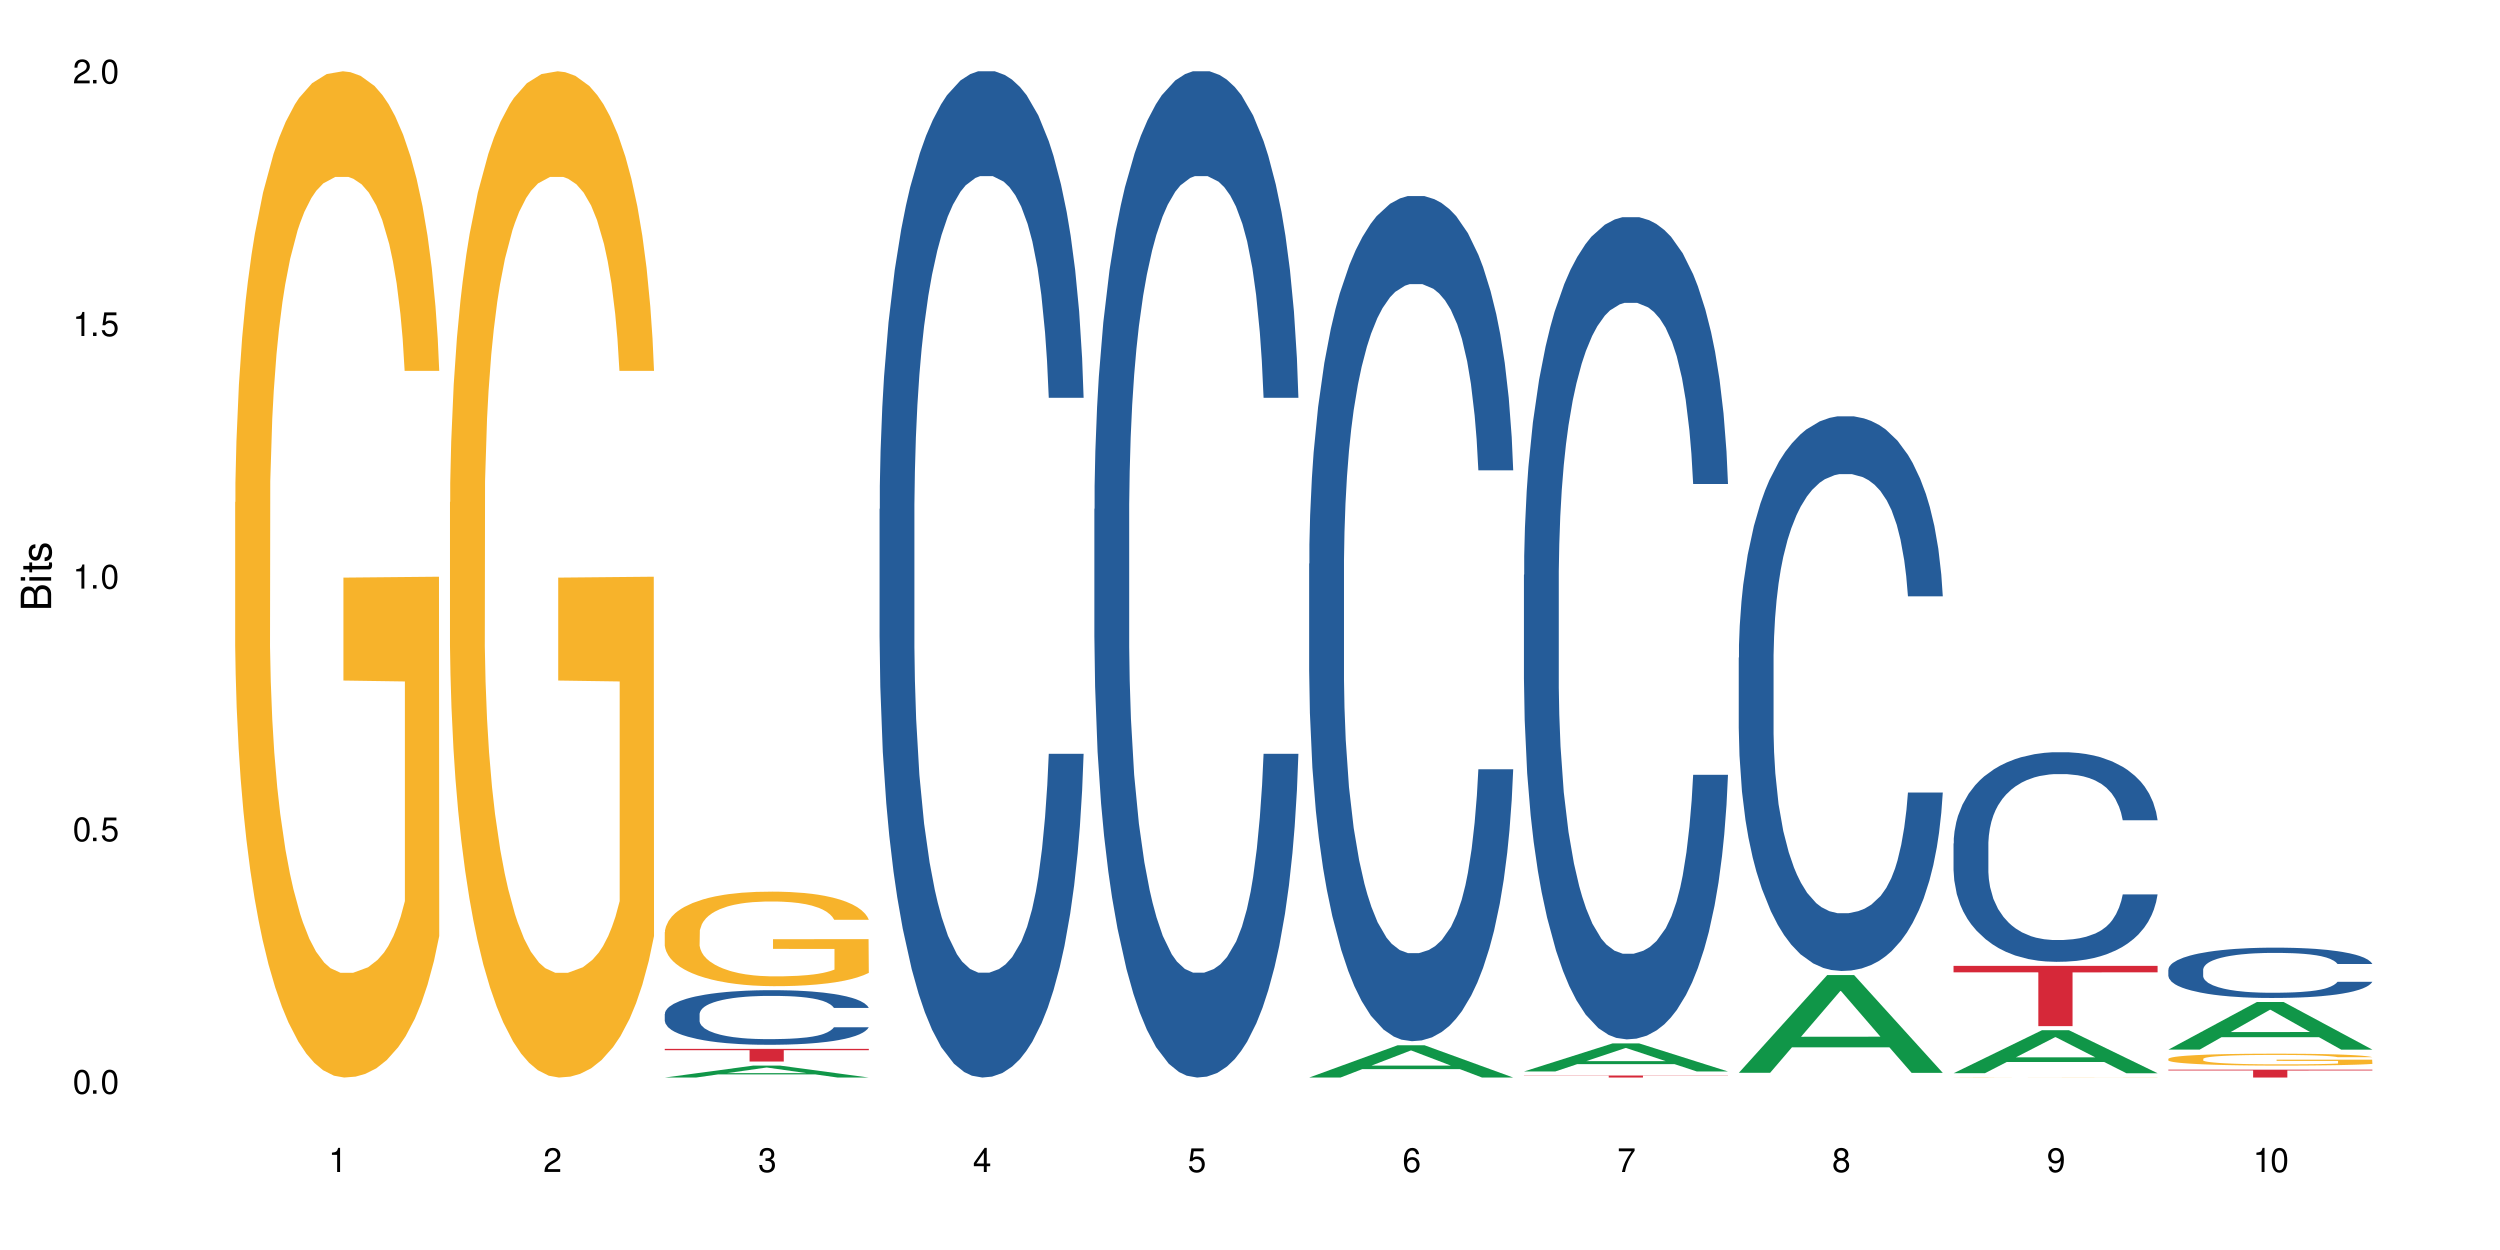 <?xml version="1.0" encoding="UTF-8"?>
<svg xmlns="http://www.w3.org/2000/svg" xmlns:xlink="http://www.w3.org/1999/xlink" width="720" height="360" viewBox="0 0 720 360">
<defs>
<g>
<g id="glyph-0-0">
</g>
<g id="glyph-0-1">
<path d="M 2.641 -6.938 C 2 -6.938 1.422 -6.656 1.078 -6.172 C 0.641 -5.562 0.406 -4.641 0.406 -3.359 C 0.406 -1.016 1.188 0.219 2.641 0.219 C 4.078 0.219 4.859 -1.016 4.859 -3.297 C 4.859 -4.641 4.656 -5.547 4.203 -6.172 C 3.844 -6.656 3.281 -6.938 2.641 -6.938 Z M 2.641 -6.188 C 3.547 -6.188 4 -5.25 4 -3.375 C 4 -1.406 3.562 -0.484 2.625 -0.484 C 1.734 -0.484 1.281 -1.438 1.281 -3.344 C 1.281 -5.25 1.734 -6.188 2.641 -6.188 Z M 2.641 -6.188 "/>
</g>
<g id="glyph-0-2">
<path d="M 1.828 -1 L 0.828 -1 L 0.828 0 L 1.828 0 Z M 1.828 -1 "/>
</g>
<g id="glyph-0-3">
<path d="M 4.562 -6.797 L 1.062 -6.797 L 0.547 -3.094 L 1.328 -3.094 C 1.719 -3.562 2.047 -3.734 2.578 -3.734 C 3.484 -3.734 4.062 -3.109 4.062 -2.094 C 4.062 -1.125 3.484 -0.531 2.578 -0.531 C 1.828 -0.531 1.375 -0.906 1.188 -1.672 L 0.328 -1.672 C 0.453 -1.109 0.547 -0.844 0.75 -0.594 C 1.125 -0.078 1.828 0.219 2.594 0.219 C 3.969 0.219 4.922 -0.781 4.922 -2.219 C 4.922 -3.562 4.031 -4.484 2.719 -4.484 C 2.25 -4.484 1.859 -4.359 1.469 -4.062 L 1.734 -5.969 L 4.562 -5.969 Z M 4.562 -6.797 "/>
</g>
<g id="glyph-0-4">
<path d="M 2.484 -4.938 L 2.484 0 L 3.328 0 L 3.328 -6.938 L 2.766 -6.938 C 2.469 -5.875 2.281 -5.734 0.984 -5.562 L 0.984 -4.938 Z M 2.484 -4.938 "/>
</g>
<g id="glyph-0-5">
<path d="M 4.859 -0.828 L 1.281 -0.828 C 1.359 -1.406 1.672 -1.781 2.5 -2.281 L 3.469 -2.828 C 4.406 -3.344 4.906 -4.062 4.906 -4.906 C 4.906 -5.484 4.672 -6.031 4.266 -6.406 C 3.859 -6.766 3.375 -6.938 2.719 -6.938 C 1.859 -6.938 1.219 -6.625 0.844 -6.031 C 0.609 -5.672 0.5 -5.234 0.484 -4.531 L 1.328 -4.531 C 1.359 -5.016 1.406 -5.281 1.531 -5.516 C 1.75 -5.938 2.188 -6.203 2.703 -6.203 C 3.469 -6.203 4.031 -5.641 4.031 -4.891 C 4.031 -4.344 3.719 -3.859 3.125 -3.516 L 2.234 -3 C 0.812 -2.172 0.406 -1.531 0.328 -0.016 L 4.859 -0.016 Z M 4.859 -0.828 "/>
</g>
<g id="glyph-0-6">
<path d="M 2.125 -3.188 L 2.578 -3.188 C 3.5 -3.188 3.984 -2.766 3.984 -1.922 C 3.984 -1.062 3.469 -0.531 2.594 -0.531 C 1.656 -0.531 1.203 -1 1.156 -2.016 L 0.312 -2.016 C 0.344 -1.453 0.438 -1.094 0.609 -0.781 C 0.953 -0.109 1.625 0.219 2.547 0.219 C 3.953 0.219 4.859 -0.625 4.859 -1.938 C 4.859 -2.828 4.516 -3.297 3.703 -3.594 C 4.344 -3.844 4.656 -4.328 4.656 -5.031 C 4.656 -6.219 3.875 -6.938 2.578 -6.938 C 1.203 -6.938 0.484 -6.172 0.453 -4.703 L 1.297 -4.703 C 1.312 -5.125 1.344 -5.359 1.453 -5.578 C 1.641 -5.969 2.062 -6.203 2.594 -6.203 C 3.344 -6.203 3.797 -5.75 3.797 -5 C 3.797 -4.516 3.609 -4.219 3.25 -4.047 C 3.016 -3.953 2.703 -3.922 2.125 -3.906 Z M 2.125 -3.188 "/>
</g>
<g id="glyph-0-7">
<path d="M 3.141 -1.672 L 3.141 0 L 3.984 0 L 3.984 -1.672 L 4.984 -1.672 L 4.984 -2.438 L 3.984 -2.438 L 3.984 -6.938 L 3.359 -6.938 L 0.266 -2.578 L 0.266 -1.672 Z M 3.141 -2.438 L 1 -2.438 L 3.141 -5.5 Z M 3.141 -2.438 "/>
</g>
<g id="glyph-0-8">
<path d="M 4.781 -5.125 C 4.609 -6.266 3.891 -6.938 2.844 -6.938 C 2.094 -6.938 1.422 -6.578 1.031 -5.953 C 0.594 -5.266 0.406 -4.422 0.406 -3.172 C 0.406 -2 0.578 -1.25 0.984 -0.641 C 1.359 -0.078 1.953 0.219 2.703 0.219 C 3.984 0.219 4.922 -0.75 4.922 -2.094 C 4.922 -3.375 4.062 -4.281 2.844 -4.281 C 2.172 -4.281 1.641 -4.031 1.281 -3.516 C 1.281 -5.234 1.828 -6.188 2.797 -6.188 C 3.391 -6.188 3.797 -5.797 3.938 -5.125 Z M 2.734 -3.531 C 3.547 -3.531 4.062 -2.953 4.062 -2.031 C 4.062 -1.156 3.484 -0.531 2.703 -0.531 C 1.922 -0.531 1.328 -1.188 1.328 -2.078 C 1.328 -2.938 1.906 -3.531 2.734 -3.531 Z M 2.734 -3.531 "/>
</g>
<g id="glyph-0-9">
<path d="M 4.984 -6.797 L 0.438 -6.797 L 0.438 -5.969 L 4.109 -5.969 C 2.5 -3.656 1.828 -2.234 1.328 0 L 2.219 0 C 2.594 -2.172 3.453 -4.047 4.984 -6.094 Z M 4.984 -6.797 "/>
</g>
<g id="glyph-0-10">
<path d="M 3.75 -3.656 C 4.469 -4.094 4.688 -4.438 4.688 -5.078 C 4.688 -6.172 3.844 -6.938 2.641 -6.938 C 1.438 -6.938 0.594 -6.172 0.594 -5.094 C 0.594 -4.438 0.812 -4.094 1.516 -3.656 C 0.734 -3.266 0.359 -2.703 0.359 -1.922 C 0.359 -0.656 1.281 0.219 2.641 0.219 C 3.984 0.219 4.922 -0.656 4.922 -1.922 C 4.922 -2.703 4.531 -3.266 3.75 -3.656 Z M 2.641 -6.188 C 3.359 -6.188 3.812 -5.75 3.812 -5.062 C 3.812 -4.406 3.344 -3.984 2.641 -3.984 C 1.922 -3.984 1.453 -4.406 1.453 -5.078 C 1.453 -5.75 1.922 -6.188 2.641 -6.188 Z M 2.641 -3.266 C 3.484 -3.266 4.062 -2.719 4.062 -1.906 C 4.062 -1.078 3.484 -0.531 2.625 -0.531 C 1.797 -0.531 1.219 -1.094 1.219 -1.906 C 1.219 -2.719 1.781 -3.266 2.641 -3.266 Z M 2.641 -3.266 "/>
</g>
<g id="glyph-0-11">
<path d="M 0.516 -1.578 C 0.672 -0.453 1.406 0.219 2.438 0.219 C 3.188 0.219 3.859 -0.141 4.266 -0.766 C 4.688 -1.453 4.891 -2.297 4.891 -3.547 C 4.891 -4.719 4.703 -5.453 4.312 -6.078 C 3.938 -6.641 3.344 -6.938 2.594 -6.938 C 1.297 -6.938 0.359 -5.969 0.359 -4.625 C 0.359 -3.344 1.234 -2.453 2.453 -2.453 C 3.094 -2.453 3.578 -2.672 4.016 -3.203 C 4 -1.484 3.469 -0.531 2.5 -0.531 C 1.906 -0.531 1.484 -0.906 1.359 -1.578 Z M 2.578 -6.203 C 3.375 -6.203 3.969 -5.531 3.969 -4.641 C 3.969 -3.797 3.391 -3.188 2.547 -3.188 C 1.734 -3.188 1.234 -3.766 1.234 -4.688 C 1.234 -5.562 1.797 -6.203 2.578 -6.203 Z M 2.578 -6.203 "/>
</g>
<g id="glyph-1-0">
</g>
<g id="glyph-1-1">
<path d="M 0 -0.953 L 0 -4.891 C 0 -5.719 -0.234 -6.344 -0.734 -6.797 C -1.188 -7.234 -1.812 -7.469 -2.5 -7.469 C -3.547 -7.469 -4.188 -7 -4.625 -5.875 C -4.984 -6.688 -5.625 -7.094 -6.531 -7.094 C -7.172 -7.094 -7.734 -6.859 -8.141 -6.391 C -8.562 -5.922 -8.75 -5.344 -8.75 -4.5 L -8.75 -0.953 Z M -4.984 -2.062 L -7.766 -2.062 L -7.766 -4.219 C -7.766 -4.844 -7.688 -5.203 -7.453 -5.5 C -7.219 -5.812 -6.859 -5.969 -6.375 -5.969 C -5.891 -5.969 -5.531 -5.812 -5.297 -5.5 C -5.062 -5.203 -4.984 -4.844 -4.984 -4.219 Z M -0.984 -2.062 L -4 -2.062 L -4 -4.781 C -4 -5.766 -3.438 -6.359 -2.484 -6.359 C -1.547 -6.359 -0.984 -5.766 -0.984 -4.781 Z M -0.984 -2.062 "/>
</g>
<g id="glyph-1-2">
<path d="M -6.281 -1.797 L -6.281 -0.797 L 0 -0.797 L 0 -1.797 Z M -8.75 -1.797 L -8.75 -0.797 L -7.484 -0.797 L -7.484 -1.797 Z M -8.75 -1.797 "/>
</g>
<g id="glyph-1-3">
<path d="M -6.281 -3.047 L -6.281 -2.016 L -8.016 -2.016 L -8.016 -1.016 L -6.281 -1.016 L -6.281 -0.172 L -5.469 -0.172 L -5.469 -1.016 L -0.719 -1.016 C -0.078 -1.016 0.281 -1.453 0.281 -2.234 C 0.281 -2.5 0.25 -2.719 0.188 -3.047 L -0.641 -3.047 C -0.609 -2.906 -0.594 -2.766 -0.594 -2.562 C -0.594 -2.141 -0.719 -2.016 -1.156 -2.016 L -5.469 -2.016 L -5.469 -3.047 Z M -6.281 -3.047 "/>
</g>
<g id="glyph-1-4">
<path d="M -4.531 -5.25 C -5.766 -5.25 -6.469 -4.422 -6.469 -2.969 C -6.469 -1.516 -5.719 -0.562 -4.547 -0.562 C -3.562 -0.562 -3.094 -1.062 -2.734 -2.562 L -2.516 -3.484 C -2.344 -4.188 -2.094 -4.469 -1.641 -4.469 C -1.047 -4.469 -0.641 -3.875 -0.641 -3 C -0.641 -2.453 -0.797 -2 -1.062 -1.75 C -1.25 -1.594 -1.422 -1.531 -1.875 -1.469 L -1.875 -0.406 C -0.422 -0.453 0.281 -1.266 0.281 -2.922 C 0.281 -4.5 -0.5 -5.516 -1.719 -5.516 C -2.656 -5.516 -3.172 -4.984 -3.469 -3.734 L -3.703 -2.766 C -3.891 -1.953 -4.156 -1.609 -4.594 -1.609 C -5.188 -1.609 -5.547 -2.125 -5.547 -2.938 C -5.547 -3.75 -5.203 -4.172 -4.531 -4.203 Z M -4.531 -5.25 "/>
</g>
</g>
</defs>
<rect x="-72" y="-36" width="864" height="432" fill="rgb(100%, 100%, 100%)" fill-opacity="1"/>
<path fill-rule="nonzero" fill="rgb(96.863%, 70.196%, 16.863%)" fill-opacity="1" d="M 67.73 144.652 L 67.801 144.387 L 67.801 139.094 L 68.09 127.184 L 68.805 110.777 L 69.738 97.277 L 70.742 86.691 L 71.387 81.133 L 72.461 73.195 L 73.395 67.371 L 75.758 55.461 L 78.77 44.348 L 80.418 39.582 L 82.281 35.082 L 84.93 30.055 L 86.148 28.203 L 89.875 23.965 L 94.105 21.32 L 98.762 20.527 L 100.914 20.789 L 103.852 21.848 L 107.863 24.762 L 110.16 27.406 L 111.949 30.055 L 113.812 33.496 L 116.105 38.789 L 118.258 45.141 L 119.977 51.492 L 121.695 59.43 L 123.129 67.902 L 124.348 77.164 L 125.422 88.281 L 126.07 97.543 L 126.5 106.805 L 116.535 106.805 L 115.965 97.543 L 115.32 90.398 L 114.242 81.664 L 113.168 75.312 L 112.094 70.281 L 110.086 63.402 L 108.367 59.168 L 106.215 55.461 L 104.137 53.078 L 101.773 51.492 L 100.34 50.961 L 96.543 50.961 L 93.102 52.816 L 91.094 54.934 L 89.66 57.051 L 87.656 61.02 L 86.438 64.195 L 85.719 66.312 L 83.57 74.516 L 82.137 81.93 L 81.348 86.957 L 80.344 94.898 L 79.629 102.043 L 78.84 112.629 L 78.41 120.57 L 77.836 138.566 L 77.766 186.207 L 77.98 196.262 L 78.41 207.113 L 78.984 216.641 L 79.844 226.699 L 80.703 234.375 L 82.207 244.695 L 83.496 251.578 L 84.5 256.078 L 86.438 263.223 L 87.227 265.605 L 89.09 270.367 L 91.023 274.074 L 93.387 277.25 L 95.18 278.836 L 98.047 280.16 L 101.703 280.16 L 106 278.574 L 108.727 276.457 L 110.59 274.34 L 111.809 272.484 L 113.312 269.574 L 114.387 266.926 L 115.391 264.016 L 116.609 259.516 L 116.609 196.262 L 98.906 195.996 L 98.906 166.355 L 126.426 166.09 L 126.5 269.574 L 124.992 276.719 L 123.129 283.602 L 121.34 288.895 L 119.477 293.395 L 116.824 298.422 L 114.672 301.598 L 111.375 305.305 L 108.367 307.688 L 105.215 309.273 L 102.418 310.066 L 99.121 310.332 L 96.184 309.805 L 93.031 308.215 L 90.52 306.098 L 88.227 303.453 L 85.934 300.012 L 83.066 294.453 L 81.203 289.953 L 79.27 284.395 L 77.336 277.777 L 75.613 270.633 L 74.469 265.074 L 73.32 258.723 L 72.102 250.781 L 70.957 241.785 L 70.098 233.578 L 69.309 224.316 L 68.734 215.582 L 68.16 203.672 L 67.875 194.145 L 67.73 185.941 Z M 67.73 144.652 "/>
<path fill-rule="nonzero" fill="rgb(96.863%, 70.196%, 16.863%)" fill-opacity="1" d="M 129.594 144.652 L 129.664 144.387 L 129.664 139.094 L 129.949 127.184 L 130.668 110.777 L 131.598 97.277 L 132.602 86.691 L 133.246 81.133 L 134.32 73.195 L 135.254 67.371 L 137.617 55.461 L 140.629 44.348 L 142.277 39.582 L 144.141 35.082 L 146.793 30.055 L 148.012 28.203 L 151.738 23.965 L 155.965 21.32 L 160.625 20.527 L 162.773 20.789 L 165.711 21.848 L 169.727 24.762 L 172.02 27.406 L 173.812 30.055 L 175.676 33.496 L 177.969 38.789 L 180.117 45.141 L 181.836 51.492 L 183.559 59.43 L 184.992 67.902 L 186.211 77.164 L 187.285 88.281 L 187.93 97.543 L 188.359 106.805 L 178.398 106.805 L 177.824 97.543 L 177.18 90.398 L 176.105 81.664 L 175.031 75.312 L 173.953 70.281 L 171.949 63.402 L 170.227 59.168 L 168.078 55.461 L 166 53.078 L 163.633 51.492 L 162.199 50.961 L 158.402 50.961 L 154.961 52.816 L 152.957 54.934 L 151.523 57.051 L 149.516 61.02 L 148.297 64.195 L 147.582 66.312 L 145.43 74.516 L 143.996 81.93 L 143.207 86.957 L 142.207 94.898 L 141.488 102.043 L 140.699 112.629 L 140.27 120.57 L 139.695 138.566 L 139.625 186.207 L 139.84 196.262 L 140.27 207.113 L 140.844 216.641 L 141.703 226.699 L 142.562 234.375 L 144.07 244.695 L 145.359 251.578 L 146.363 256.078 L 148.297 263.223 L 149.086 265.605 L 150.949 270.367 L 152.883 274.074 L 155.25 277.25 L 157.039 278.836 L 159.906 280.16 L 163.562 280.16 L 167.863 278.574 L 170.586 276.457 L 172.449 274.34 L 173.668 272.484 L 175.172 269.574 L 176.246 266.926 L 177.25 264.016 L 178.469 259.516 L 178.469 196.262 L 160.766 195.996 L 160.766 166.355 L 188.289 166.09 L 188.359 269.574 L 186.855 276.719 L 184.992 283.602 L 183.199 288.895 L 181.336 293.395 L 178.684 298.422 L 176.535 301.598 L 173.238 305.305 L 170.227 307.688 L 167.074 309.273 L 164.277 310.066 L 160.984 310.332 L 158.043 309.805 L 154.891 308.215 L 152.383 306.098 L 150.09 303.453 L 147.797 300.012 L 144.93 294.453 L 143.066 289.953 L 141.129 284.395 L 139.195 277.777 L 137.477 270.633 L 136.328 265.074 L 135.184 258.723 L 133.965 250.781 L 132.816 241.785 L 131.957 233.578 L 131.168 224.316 L 130.594 215.582 L 130.023 203.672 L 129.734 194.145 L 129.594 185.941 Z M 129.594 144.652 "/>
<path fill-rule="nonzero" fill="rgb(6.275%, 58.824%, 28.235%)" fill-opacity="1" d="M 191.453 310.328 L 191.516 310.324 L 216.945 306.891 L 224.668 306.891 L 250.219 310.332 L 241.242 310.332 L 234.84 309.434 L 206.773 309.434 L 200.492 310.328 L 191.453 310.328 L 209.473 309.062 L 232.266 309.059 L 220.898 307.453 L 220.773 307.449 L 220.648 307.461 L 209.41 309.059 L 209.473 309.062 Z M 191.453 310.328 "/>
<path fill-rule="nonzero" fill="rgb(14.51%, 36.078%, 60%)" fill-opacity="1" d="M 191.453 292.023 L 191.523 292.008 L 191.523 291.664 L 191.738 291.117 L 192.242 290.43 L 192.742 289.953 L 194.031 289.105 L 195.824 288.289 L 197.688 287.656 L 199.051 287.281 L 200.27 286.992 L 203.062 286.461 L 204.855 286.188 L 206.789 285.945 L 209.156 285.699 L 210.875 285.559 L 214.746 285.328 L 217.613 285.227 L 219.832 285.184 L 224.637 285.184 L 227.5 285.242 L 229.582 285.312 L 231.875 285.43 L 233.809 285.559 L 237.176 285.875 L 240.188 286.277 L 241.547 286.504 L 243.699 286.949 L 245.348 287.383 L 246.492 287.754 L 247.785 288.289 L 248.93 288.934 L 249.789 289.668 L 250.219 290.285 L 240.188 290.285 L 239.684 289.711 L 239.113 289.266 L 238.035 288.676 L 236.961 288.258 L 235.457 287.844 L 234.094 287.57 L 232.23 287.297 L 230.582 287.125 L 228.863 286.992 L 227.215 286.906 L 224.062 286.82 L 220.406 286.82 L 219.043 286.852 L 216.25 286.965 L 214.746 287.066 L 212.594 287.266 L 211.09 287.453 L 209.297 287.742 L 208.078 287.984 L 206.574 288.359 L 205.5 288.691 L 204.281 289.164 L 203.566 289.523 L 202.918 289.926 L 202.348 290.398 L 201.918 290.902 L 201.629 291.434 L 201.484 291.953 L 201.484 294.18 L 201.629 294.695 L 201.988 295.301 L 202.918 296.176 L 204.281 296.938 L 205.859 297.543 L 207.363 297.973 L 208.223 298.172 L 209.371 298.402 L 211.16 298.691 L 213.742 298.977 L 215.246 299.094 L 217.539 299.207 L 219.906 299.266 L 223.059 299.266 L 225.852 299.207 L 227.715 299.137 L 229.652 299.02 L 232.305 298.777 L 233.953 298.547 L 235.387 298.273 L 236.461 298 L 237.176 297.77 L 238.254 297.324 L 239.113 296.836 L 239.758 296.336 L 240.188 295.844 L 250.219 295.844 L 249.789 296.422 L 249.145 296.98 L 248.5 297.398 L 247.496 297.902 L 246.352 298.348 L 244.703 298.848 L 243.34 299.18 L 241.547 299.539 L 239.898 299.812 L 238.109 300.055 L 235.457 300.344 L 233.738 300.488 L 231.875 300.617 L 229.652 300.73 L 226.855 300.832 L 223.848 300.891 L 221.051 300.902 L 218.043 300.875 L 215.82 300.816 L 212.883 300.688 L 209.227 300.43 L 206.574 300.156 L 204.496 299.883 L 202.703 299.598 L 200.699 299.207 L 198.117 298.574 L 196.543 298.086 L 195.465 297.684 L 194.246 297.125 L 193.387 296.621 L 192.383 295.816 L 191.668 294.797 L 191.453 294.008 Z M 191.453 292.023 "/>
<path fill-rule="nonzero" fill="rgb(96.863%, 70.196%, 16.863%)" fill-opacity="1" d="M 191.453 268.453 L 191.523 268.426 L 191.523 267.93 L 191.812 266.809 L 192.527 265.27 L 193.461 264 L 194.461 263.004 L 195.109 262.484 L 196.184 261.738 L 197.113 261.191 L 199.48 260.07 L 202.488 259.027 L 204.137 258.578 L 206 258.156 L 208.652 257.684 L 209.871 257.508 L 213.598 257.109 L 217.828 256.863 L 222.484 256.789 L 224.637 256.812 L 227.574 256.91 L 231.586 257.184 L 233.879 257.434 L 235.672 257.684 L 237.535 258.008 L 239.828 258.504 L 241.98 259.102 L 243.699 259.699 L 245.418 260.445 L 246.852 261.238 L 248.07 262.109 L 249.145 263.152 L 249.789 264.023 L 250.219 264.895 L 240.258 264.895 L 239.684 264.023 L 239.039 263.352 L 237.965 262.531 L 236.891 261.938 L 235.816 261.465 L 233.809 260.816 L 232.09 260.418 L 229.938 260.07 L 227.859 259.848 L 225.496 259.699 L 224.062 259.648 L 220.262 259.648 L 216.824 259.82 L 214.816 260.02 L 213.383 260.219 L 211.375 260.594 L 210.156 260.891 L 209.441 261.09 L 207.293 261.859 L 205.859 262.559 L 205.07 263.031 L 204.066 263.777 L 203.348 264.449 L 202.562 265.441 L 202.133 266.188 L 201.559 267.879 L 201.484 272.355 L 201.703 273.301 L 202.133 274.32 L 202.703 275.215 L 203.566 276.16 L 204.426 276.883 L 205.93 277.852 L 207.219 278.5 L 208.223 278.922 L 210.156 279.594 L 210.945 279.816 L 212.809 280.266 L 214.746 280.613 L 217.109 280.91 L 218.902 281.059 L 221.77 281.184 L 225.422 281.184 L 229.723 281.035 L 232.445 280.836 L 234.309 280.637 L 235.527 280.465 L 237.035 280.191 L 238.109 279.941 L 239.113 279.668 L 240.332 279.246 L 240.332 273.301 L 222.629 273.277 L 222.629 270.492 L 250.148 270.465 L 250.219 280.191 L 248.715 280.859 L 246.852 281.508 L 245.059 282.004 L 243.195 282.43 L 240.547 282.902 L 238.395 283.199 L 235.098 283.547 L 232.09 283.77 L 228.934 283.922 L 226.141 283.996 L 222.844 284.02 L 219.906 283.969 L 216.75 283.82 L 214.242 283.621 L 211.949 283.371 L 209.656 283.051 L 206.789 282.527 L 204.926 282.105 L 202.992 281.582 L 201.055 280.961 L 199.336 280.289 L 198.191 279.766 L 197.043 279.172 L 195.824 278.426 L 194.68 277.578 L 193.816 276.809 L 193.031 275.938 L 192.457 275.117 L 191.883 273.996 L 191.598 273.102 L 191.453 272.332 Z M 191.453 268.453 "/>
<path fill-rule="nonzero" fill="rgb(83.922%, 15.686%, 22.353%)" fill-opacity="1" d="M 191.453 302.066 L 250.219 302.066 L 250.219 302.461 L 225.727 302.461 L 225.727 305.727 L 215.875 305.727 L 215.875 302.465 L 215.73 302.461 L 191.453 302.461 Z M 191.453 302.066 "/>
<path fill-rule="nonzero" fill="rgb(14.51%, 36.078%, 60%)" fill-opacity="1" d="M 253.312 146.621 L 253.387 146.355 L 253.387 140 L 253.602 129.934 L 254.102 117.215 L 254.605 108.477 L 255.895 92.844 L 257.684 77.746 L 259.547 66.09 L 260.91 59.203 L 262.129 53.902 L 264.922 44.102 L 266.715 39.07 L 268.652 34.566 L 271.016 30.062 L 272.734 27.414 L 276.605 23.176 L 279.473 21.32 L 281.695 20.527 L 286.496 20.527 L 289.363 21.586 L 291.441 22.91 L 293.734 25.031 L 295.668 27.414 L 299.039 33.242 L 302.047 40.66 L 303.41 44.898 L 305.559 53.109 L 307.207 61.055 L 308.355 67.945 L 309.645 77.746 L 310.793 89.668 L 311.652 103.176 L 312.082 114.566 L 302.047 114.566 L 301.547 103.973 L 300.973 95.758 L 299.898 84.898 L 298.824 77.215 L 297.316 69.535 L 295.957 64.5 L 294.094 59.469 L 292.445 56.289 L 290.723 53.902 L 289.074 52.316 L 285.922 50.727 L 282.266 50.727 L 280.906 51.254 L 278.109 53.375 L 276.605 55.23 L 274.457 58.938 L 272.949 62.383 L 271.16 67.68 L 269.941 72.184 L 268.434 79.07 L 267.359 85.164 L 266.141 93.906 L 265.426 100.527 L 264.781 107.945 L 264.207 116.688 L 263.777 125.957 L 263.492 135.762 L 263.348 145.297 L 263.348 186.355 L 263.492 195.895 L 263.848 207.02 L 264.781 223.18 L 266.141 237.219 L 267.719 248.344 L 269.223 256.293 L 270.082 260 L 271.23 264.238 L 273.023 269.535 L 275.602 274.836 L 277.105 276.953 L 279.402 279.074 L 281.766 280.133 L 284.918 280.133 L 287.715 279.074 L 289.578 277.75 L 291.512 275.629 L 294.164 271.125 L 295.812 266.887 L 297.246 261.855 L 298.32 256.82 L 299.039 252.582 L 300.113 244.371 L 300.973 235.363 L 301.617 226.094 L 302.047 217.086 L 312.082 217.086 L 311.652 227.684 L 311.008 238.012 L 310.363 245.695 L 309.359 254.969 L 308.211 263.18 L 306.562 272.449 L 305.203 278.543 L 303.41 285.168 L 301.762 290.199 L 299.969 294.703 L 297.316 300 L 295.598 302.648 L 293.734 305.035 L 291.512 307.152 L 288.719 309.008 L 285.707 310.066 L 282.914 310.332 L 279.902 309.801 L 277.68 308.742 L 274.742 306.359 L 271.086 301.59 L 268.434 296.559 L 266.355 291.523 L 264.566 286.227 L 262.559 279.074 L 259.98 267.418 L 258.402 258.41 L 257.328 250.992 L 256.109 240.664 L 255.25 231.391 L 254.246 216.555 L 253.527 197.746 L 253.312 183.18 Z M 253.312 146.621 "/>
<path fill-rule="nonzero" fill="rgb(14.51%, 36.078%, 60%)" fill-opacity="1" d="M 315.176 146.621 L 315.246 146.355 L 315.246 140 L 315.461 129.934 L 315.961 117.215 L 316.465 108.477 L 317.754 92.844 L 319.547 77.746 L 321.41 66.09 L 322.77 59.203 L 323.988 53.902 L 326.785 44.102 L 328.578 39.07 L 330.512 34.566 L 332.875 30.062 L 334.598 27.414 L 338.465 23.176 L 341.332 21.32 L 343.555 20.527 L 348.355 20.527 L 351.223 21.586 L 353.301 22.91 L 355.594 25.031 L 357.531 27.414 L 360.898 33.242 L 363.91 40.66 L 365.27 44.898 L 367.422 53.109 L 369.07 61.055 L 370.215 67.945 L 371.504 77.746 L 372.652 89.668 L 373.512 103.176 L 373.941 114.566 L 363.91 114.566 L 363.406 103.973 L 362.832 95.758 L 361.758 84.898 L 360.684 77.215 L 359.18 69.535 L 357.816 64.5 L 355.953 59.469 L 354.305 56.289 L 352.586 53.902 L 350.938 52.316 L 347.785 50.727 L 344.129 50.727 L 342.766 51.254 L 339.973 53.375 L 338.465 55.23 L 336.316 58.938 L 334.812 62.383 L 333.02 67.68 L 331.801 72.184 L 330.297 79.07 L 329.223 85.164 L 328.004 93.906 L 327.285 100.527 L 326.641 107.945 L 326.066 116.688 L 325.637 125.957 L 325.352 135.762 L 325.207 145.297 L 325.207 186.355 L 325.352 195.895 L 325.711 207.02 L 326.641 223.18 L 328.004 237.219 L 329.578 248.344 L 331.086 256.293 L 331.945 260 L 333.09 264.238 L 334.883 269.535 L 337.465 274.836 L 338.969 276.953 L 341.262 279.074 L 343.625 280.133 L 346.781 280.133 L 349.574 279.074 L 351.438 277.75 L 353.375 275.629 L 356.023 271.125 L 357.672 266.887 L 359.105 261.855 L 360.184 256.82 L 360.898 252.582 L 361.973 244.371 L 362.832 235.363 L 363.48 226.094 L 363.91 217.086 L 373.941 217.086 L 373.512 227.684 L 372.867 238.012 L 372.223 245.695 L 371.219 254.969 L 370.07 263.18 L 368.422 272.449 L 367.062 278.543 L 365.27 285.168 L 363.621 290.199 L 361.832 294.703 L 359.18 300 L 357.457 302.648 L 355.594 305.035 L 353.375 307.152 L 350.578 309.008 L 347.57 310.066 L 344.773 310.332 L 341.762 309.801 L 339.543 308.742 L 336.602 306.359 L 332.949 301.59 L 330.297 296.559 L 328.219 291.523 L 326.426 286.227 L 324.418 279.074 L 321.84 267.418 L 320.262 258.41 L 319.188 250.992 L 317.969 240.664 L 317.109 231.391 L 316.105 216.555 L 315.391 197.746 L 315.176 183.18 Z M 315.176 146.621 "/>
<path fill-rule="nonzero" fill="rgb(6.275%, 58.824%, 28.235%)" fill-opacity="1" d="M 377.035 310.324 L 377.098 310.316 L 402.527 301.031 L 410.25 301.031 L 435.805 310.332 L 426.824 310.332 L 420.422 307.902 L 392.355 307.902 L 386.078 310.324 L 377.035 310.324 L 395.055 306.898 L 417.848 306.891 L 406.48 302.551 L 406.355 302.539 L 406.23 302.566 L 394.992 306.891 L 395.055 306.898 Z M 377.035 310.324 "/>
<path fill-rule="nonzero" fill="rgb(14.51%, 36.078%, 60%)" fill-opacity="1" d="M 377.035 162.371 L 377.105 162.148 L 377.105 156.809 L 377.32 148.355 L 377.824 137.676 L 378.324 130.332 L 379.617 117.207 L 381.406 104.523 L 383.27 94.734 L 384.633 88.949 L 385.852 84.5 L 388.645 76.27 L 390.438 72.043 L 392.371 68.258 L 394.738 64.477 L 396.457 62.254 L 400.328 58.691 L 403.195 57.137 L 405.414 56.469 L 410.219 56.469 L 413.086 57.359 L 415.164 58.469 L 417.457 60.25 L 419.391 62.254 L 422.758 67.148 L 425.77 73.375 L 427.133 76.938 L 429.281 83.832 L 430.93 90.508 L 432.078 96.293 L 433.367 104.523 L 434.512 114.535 L 435.375 125.883 L 435.805 135.449 L 425.77 135.449 L 425.27 126.551 L 424.695 119.652 L 423.621 110.531 L 422.543 104.078 L 421.039 97.629 L 419.68 93.398 L 417.816 89.172 L 416.168 86.504 L 414.445 84.5 L 412.797 83.164 L 409.645 81.832 L 405.988 81.832 L 404.629 82.277 L 401.832 84.055 L 400.328 85.613 L 398.176 88.727 L 396.672 91.621 L 394.879 96.07 L 393.664 99.852 L 392.156 105.637 L 391.082 110.754 L 389.863 118.098 L 389.148 123.656 L 388.504 129.887 L 387.93 137.23 L 387.5 145.016 L 387.211 153.25 L 387.07 161.258 L 387.07 195.742 L 387.211 203.754 L 387.57 213.098 L 388.504 226.668 L 389.863 238.461 L 391.441 247.805 L 392.945 254.48 L 393.805 257.594 L 394.953 261.152 L 396.742 265.602 L 399.324 270.055 L 400.828 271.832 L 403.121 273.613 L 405.488 274.504 L 408.641 274.504 L 411.438 273.613 L 413.301 272.5 L 415.234 270.719 L 417.887 266.938 L 419.535 263.379 L 420.969 259.152 L 422.043 254.926 L 422.758 251.363 L 423.836 244.469 L 424.695 236.902 L 425.34 229.117 L 425.77 221.551 L 435.805 221.551 L 435.375 230.449 L 434.727 239.129 L 434.082 245.578 L 433.078 253.367 L 431.934 260.262 L 430.285 268.051 L 428.922 273.168 L 427.133 278.73 L 425.484 282.957 L 423.691 286.738 L 421.039 291.188 L 419.32 293.414 L 417.457 295.418 L 415.234 297.195 L 412.438 298.754 L 409.43 299.645 L 406.633 299.867 L 403.625 299.422 L 401.402 298.531 L 398.465 296.527 L 394.809 292.523 L 392.156 288.297 L 390.078 284.07 L 388.289 279.621 L 386.281 273.613 L 383.699 263.824 L 382.125 256.258 L 381.047 250.027 L 379.832 241.352 L 378.969 233.566 L 377.969 221.105 L 377.25 205.309 L 377.035 193.074 Z M 377.035 162.371 "/>
<path fill-rule="nonzero" fill="rgb(6.275%, 58.824%, 28.235%)" fill-opacity="1" d="M 438.895 308.578 L 438.957 308.57 L 464.387 300.508 L 472.109 300.508 L 497.664 308.586 L 488.688 308.586 L 482.281 306.477 L 454.215 306.477 L 447.938 308.578 L 438.895 308.578 L 456.914 305.605 L 479.707 305.598 L 468.344 301.828 L 468.219 301.82 L 468.09 301.844 L 456.852 305.598 L 456.914 305.605 Z M 438.895 308.578 "/>
<path fill-rule="nonzero" fill="rgb(14.51%, 36.078%, 60%)" fill-opacity="1" d="M 438.895 165.578 L 438.969 165.359 L 438.969 160.168 L 439.184 151.941 L 439.684 141.551 L 440.188 134.41 L 441.477 121.637 L 443.27 109.301 L 445.133 99.777 L 446.492 94.148 L 447.711 89.82 L 450.508 81.809 L 452.297 77.699 L 454.234 74.02 L 456.598 70.34 L 458.316 68.172 L 462.188 64.711 L 465.055 63.195 L 467.277 62.547 L 472.078 62.547 L 474.945 63.41 L 477.023 64.492 L 479.316 66.227 L 481.254 68.172 L 484.621 72.938 L 487.629 78.996 L 488.992 82.461 L 491.141 89.168 L 492.789 95.664 L 493.938 101.293 L 495.227 109.301 L 496.375 119.039 L 497.234 130.078 L 497.664 139.387 L 487.629 139.387 L 487.129 130.73 L 486.555 124.02 L 485.48 115.145 L 484.406 108.867 L 482.898 102.59 L 481.539 98.477 L 479.676 94.363 L 478.027 91.766 L 476.309 89.82 L 474.66 88.52 L 471.504 87.223 L 467.852 87.223 L 466.488 87.656 L 463.691 89.387 L 462.188 90.902 L 460.039 93.934 L 458.535 96.746 L 456.742 101.074 L 455.523 104.754 L 454.02 110.383 L 452.941 115.359 L 451.727 122.504 L 451.008 127.914 L 450.363 133.977 L 449.789 141.117 L 449.359 148.695 L 449.074 156.703 L 448.93 164.496 L 448.93 198.047 L 449.074 205.84 L 449.43 214.93 L 450.363 228.133 L 451.727 239.605 L 453.301 248.695 L 454.805 255.188 L 455.668 258.219 L 456.812 261.684 L 458.605 266.012 L 461.184 270.34 L 462.691 272.074 L 464.984 273.805 L 467.348 274.672 L 470.5 274.672 L 473.297 273.805 L 475.16 272.723 L 477.094 270.992 L 479.746 267.312 L 481.395 263.848 L 482.828 259.734 L 483.902 255.621 L 484.621 252.16 L 485.695 245.449 L 486.555 238.09 L 487.199 230.512 L 487.629 223.152 L 497.664 223.152 L 497.234 231.812 L 496.59 240.254 L 495.945 246.531 L 494.941 254.105 L 493.793 260.816 L 492.145 268.395 L 490.785 273.371 L 488.992 278.781 L 487.344 282.895 L 485.551 286.574 L 482.898 290.902 L 481.18 293.07 L 479.316 295.016 L 477.094 296.75 L 474.301 298.262 L 471.289 299.129 L 468.496 299.344 L 465.484 298.914 L 463.262 298.047 L 460.324 296.098 L 456.668 292.203 L 454.02 288.09 L 451.941 283.977 L 450.148 279.648 L 448.141 273.805 L 445.562 264.281 L 443.984 256.922 L 442.91 250.859 L 441.691 242.418 L 440.832 234.844 L 439.828 222.723 L 439.109 207.352 L 438.895 195.449 Z M 438.895 165.578 "/>
<path fill-rule="nonzero" fill="rgb(83.922%, 15.686%, 22.353%)" fill-opacity="1" d="M 438.895 309.75 L 497.664 309.75 L 497.664 309.812 L 473.172 309.812 L 473.172 310.332 L 463.316 310.332 L 463.316 309.812 L 438.895 309.812 Z M 438.895 309.75 "/>
<path fill-rule="nonzero" fill="rgb(6.275%, 58.824%, 28.235%)" fill-opacity="1" d="M 500.758 308.965 L 500.82 308.938 L 526.25 280.812 L 533.973 280.812 L 559.523 308.988 L 550.547 308.988 L 544.141 301.633 L 516.078 301.633 L 509.797 308.965 L 500.758 308.965 L 518.777 298.59 L 541.566 298.566 L 530.203 285.414 L 530.078 285.391 L 529.953 285.469 L 518.715 298.566 L 518.777 298.59 Z M 500.758 308.965 "/>
<path fill-rule="nonzero" fill="rgb(14.51%, 36.078%, 60%)" fill-opacity="1" d="M 500.758 189.41 L 500.828 189.266 L 500.828 185.762 L 501.043 180.211 L 501.547 173.203 L 502.047 168.387 L 503.336 159.77 L 505.129 151.449 L 506.992 145.023 L 508.355 141.227 L 509.57 138.309 L 512.367 132.902 L 514.16 130.129 L 516.094 127.648 L 518.461 125.164 L 520.18 123.707 L 524.051 121.371 L 526.914 120.348 L 529.137 119.91 L 533.938 119.91 L 536.805 120.492 L 538.883 121.223 L 541.18 122.391 L 543.113 123.707 L 546.48 126.918 L 549.492 131.008 L 550.852 133.344 L 553.004 137.867 L 554.652 142.25 L 555.797 146.047 L 557.09 151.449 L 558.234 158.02 L 559.094 165.465 L 559.523 171.742 L 549.492 171.742 L 548.988 165.902 L 548.418 161.375 L 547.34 155.391 L 546.266 151.156 L 544.762 146.922 L 543.398 144.148 L 541.535 141.371 L 539.887 139.621 L 538.168 138.309 L 536.52 137.43 L 533.367 136.555 L 529.711 136.555 L 528.348 136.848 L 525.555 138.016 L 524.051 139.035 L 521.898 141.082 L 520.395 142.98 L 518.602 145.898 L 517.383 148.383 L 515.879 152.18 L 514.805 155.535 L 513.586 160.355 L 512.867 164.004 L 512.223 168.094 L 511.652 172.91 L 511.219 178.023 L 510.934 183.426 L 510.789 188.68 L 510.789 211.312 L 510.934 216.57 L 511.293 222.703 L 512.223 231.609 L 513.586 239.348 L 515.164 245.48 L 516.668 249.859 L 517.527 251.906 L 518.676 254.242 L 520.465 257.16 L 523.047 260.082 L 524.551 261.25 L 526.844 262.418 L 529.211 263.004 L 532.363 263.004 L 535.156 262.418 L 537.02 261.688 L 538.957 260.52 L 541.609 258.039 L 543.258 255.703 L 544.691 252.926 L 545.766 250.152 L 546.48 247.816 L 547.555 243.289 L 548.418 238.324 L 549.062 233.215 L 549.492 228.25 L 559.523 228.25 L 559.094 234.09 L 558.449 239.785 L 557.805 244.02 L 556.801 249.133 L 555.656 253.656 L 554.008 258.77 L 552.645 262.125 L 550.852 265.777 L 549.203 268.551 L 547.414 271.031 L 544.762 273.953 L 543.043 275.414 L 541.18 276.727 L 538.957 277.895 L 536.16 278.918 L 533.152 279.5 L 530.355 279.648 L 527.348 279.355 L 525.125 278.773 L 522.188 277.457 L 518.531 274.828 L 515.879 272.055 L 513.801 269.281 L 512.008 266.359 L 510.004 262.418 L 507.422 255.992 L 505.844 251.027 L 504.77 246.941 L 503.551 241.246 L 502.691 236.137 L 501.688 227.961 L 500.973 217.594 L 500.758 209.562 Z M 500.758 189.41 "/>
<path fill-rule="nonzero" fill="rgb(6.275%, 58.824%, 28.235%)" fill-opacity="1" d="M 562.617 309.086 L 562.68 309.074 L 588.109 296.688 L 595.832 296.688 L 621.387 309.098 L 612.406 309.098 L 606.004 305.859 L 577.938 305.859 L 571.66 309.086 L 562.617 309.086 L 580.637 304.52 L 603.43 304.508 L 592.066 298.715 L 591.938 298.703 L 591.812 298.738 L 580.574 304.508 L 580.637 304.52 Z M 562.617 309.086 "/>
<path fill-rule="nonzero" fill="rgb(14.51%, 36.078%, 60%)" fill-opacity="1" d="M 562.617 242.914 L 562.691 242.859 L 562.691 241.535 L 562.906 239.441 L 563.406 236.793 L 563.906 234.973 L 565.199 231.715 L 566.988 228.57 L 568.852 226.145 L 570.215 224.711 L 571.434 223.605 L 574.227 221.566 L 576.02 220.516 L 577.953 219.578 L 580.32 218.641 L 582.039 218.09 L 585.91 217.207 L 588.777 216.82 L 591 216.656 L 595.801 216.656 L 598.668 216.875 L 600.746 217.152 L 603.039 217.594 L 604.973 218.09 L 608.344 219.305 L 611.352 220.848 L 612.715 221.73 L 614.863 223.441 L 616.512 225.098 L 617.66 226.531 L 618.949 228.57 L 620.098 231.055 L 620.957 233.867 L 621.387 236.238 L 611.352 236.238 L 610.852 234.035 L 610.277 232.324 L 609.203 230.062 L 608.129 228.461 L 606.621 226.863 L 605.262 225.812 L 603.398 224.766 L 601.75 224.102 L 600.027 223.605 L 598.379 223.277 L 595.227 222.945 L 591.57 222.945 L 590.211 223.055 L 587.414 223.496 L 585.91 223.883 L 583.762 224.656 L 582.254 225.371 L 580.465 226.477 L 579.246 227.414 L 577.738 228.848 L 576.664 230.117 L 575.445 231.938 L 574.73 233.316 L 574.086 234.859 L 573.512 236.68 L 573.082 238.613 L 572.793 240.652 L 572.652 242.641 L 572.652 251.191 L 572.793 253.176 L 573.152 255.492 L 574.086 258.859 L 575.445 261.785 L 577.023 264.102 L 578.527 265.754 L 579.387 266.527 L 580.535 267.41 L 582.328 268.516 L 584.906 269.617 L 586.41 270.059 L 588.707 270.5 L 591.07 270.719 L 594.223 270.719 L 597.02 270.5 L 598.883 270.223 L 600.816 269.781 L 603.469 268.844 L 605.117 267.961 L 606.551 266.914 L 607.625 265.867 L 608.344 264.984 L 609.418 263.273 L 610.277 261.398 L 610.922 259.465 L 611.352 257.59 L 621.387 257.59 L 620.957 259.797 L 620.312 261.949 L 619.664 263.547 L 618.664 265.48 L 617.516 267.191 L 615.867 269.121 L 614.504 270.391 L 612.715 271.77 L 611.066 272.816 L 609.273 273.754 L 606.621 274.859 L 604.902 275.41 L 603.039 275.906 L 600.816 276.348 L 598.023 276.734 L 595.012 276.953 L 592.219 277.012 L 589.207 276.898 L 586.984 276.68 L 584.047 276.184 L 580.391 275.188 L 577.738 274.141 L 575.66 273.094 L 573.871 271.988 L 571.863 270.5 L 569.281 268.074 L 567.707 266.195 L 566.633 264.652 L 565.414 262.5 L 564.555 260.57 L 563.551 257.48 L 562.832 253.562 L 562.617 250.527 Z M 562.617 242.914 "/>
<path fill-rule="nonzero" fill="rgb(96.863%, 70.196%, 16.863%)" fill-opacity="1" d="M 562.617 310.293 L 562.691 310.293 L 562.691 310.289 L 562.977 310.289 L 563.691 310.285 L 564.625 310.281 L 565.629 310.277 L 566.273 310.277 L 567.348 310.273 L 568.281 310.273 L 570.645 310.27 L 573.656 310.27 L 575.305 310.266 L 581.035 310.266 L 584.762 310.262 L 602.754 310.262 L 605.047 310.266 L 610.992 310.266 L 613.145 310.27 L 614.863 310.27 L 616.586 310.273 L 618.016 310.273 L 619.234 310.277 L 620.312 310.277 L 620.957 310.281 L 621.387 310.281 L 610.852 310.281 L 610.207 310.277 L 608.055 310.277 L 606.98 310.273 L 603.254 310.273 L 601.105 310.27 L 584.547 310.27 L 582.543 310.273 L 578.457 310.273 L 577.023 310.277 L 576.234 310.277 L 575.23 310.281 L 574.516 310.281 L 573.727 310.285 L 573.297 310.285 L 572.723 310.289 L 572.652 310.301 L 572.867 310.305 L 573.297 310.309 L 573.871 310.309 L 574.73 310.312 L 575.59 310.312 L 577.094 310.316 L 578.387 310.316 L 579.387 310.32 L 582.113 310.32 L 583.977 310.324 L 608.199 310.324 L 609.273 310.32 L 611.496 310.32 L 611.496 310.305 L 593.793 310.305 L 593.793 310.297 L 621.312 310.297 L 621.387 310.324 L 618.016 310.324 L 616.227 310.328 L 611.711 310.328 L 609.559 310.332 L 583.113 310.332 L 580.82 310.328 L 576.09 310.328 L 574.156 310.324 L 570.5 310.324 L 569.355 310.32 L 568.207 310.32 L 566.988 310.316 L 565.844 310.316 L 564.984 310.312 L 564.195 310.312 L 563.047 310.305 L 562.762 310.305 L 562.617 310.301 Z M 562.617 310.293 "/>
<path fill-rule="nonzero" fill="rgb(83.922%, 15.686%, 22.353%)" fill-opacity="1" d="M 562.617 278.172 L 621.387 278.172 L 621.387 280.031 L 596.895 280.047 L 596.895 295.523 L 587.039 295.523 L 587.039 280.062 L 586.895 280.031 L 562.617 280.031 Z M 562.617 278.172 "/>
<path fill-rule="nonzero" fill="rgb(6.275%, 58.824%, 28.235%)" fill-opacity="1" d="M 624.48 302.281 L 624.543 302.27 L 649.969 288.582 L 657.691 288.582 L 683.246 302.297 L 674.27 302.297 L 667.863 298.715 L 639.797 298.715 L 633.52 302.281 L 624.48 302.281 L 642.5 297.234 L 665.289 297.223 L 653.926 290.824 L 653.801 290.812 L 653.676 290.848 L 642.438 297.223 L 642.5 297.234 Z M 624.48 302.281 "/>
<path fill-rule="nonzero" fill="rgb(14.51%, 36.078%, 60%)" fill-opacity="1" d="M 624.48 279.238 L 624.551 279.223 L 624.551 278.906 L 624.766 278.402 L 625.266 277.766 L 625.77 277.328 L 627.059 276.551 L 628.852 275.793 L 630.715 275.211 L 632.074 274.867 L 633.293 274.602 L 636.09 274.113 L 637.879 273.859 L 639.816 273.637 L 642.18 273.41 L 643.902 273.277 L 647.77 273.066 L 650.637 272.973 L 652.859 272.934 L 657.66 272.934 L 660.527 272.988 L 662.605 273.055 L 664.898 273.16 L 666.836 273.277 L 670.203 273.57 L 673.215 273.941 L 674.574 274.152 L 676.727 274.562 L 678.375 274.961 L 679.52 275.305 L 680.809 275.793 L 681.957 276.391 L 682.816 277.066 L 683.246 277.633 L 673.215 277.633 L 672.711 277.105 L 672.137 276.695 L 671.062 276.152 L 669.988 275.77 L 668.484 275.383 L 667.121 275.133 L 665.258 274.879 L 663.609 274.723 L 661.891 274.602 L 660.242 274.523 L 657.086 274.445 L 653.434 274.445 L 652.07 274.469 L 649.277 274.574 L 647.77 274.668 L 645.621 274.855 L 644.117 275.027 L 642.324 275.293 L 641.105 275.516 L 639.602 275.859 L 638.527 276.164 L 637.309 276.602 L 636.59 276.934 L 635.945 277.305 L 635.371 277.742 L 634.941 278.203 L 634.656 278.695 L 634.512 279.172 L 634.512 281.223 L 634.656 281.699 L 635.016 282.254 L 635.945 283.062 L 637.309 283.766 L 638.883 284.32 L 640.391 284.719 L 641.25 284.902 L 642.395 285.117 L 644.188 285.379 L 646.766 285.645 L 648.273 285.75 L 650.566 285.855 L 652.93 285.91 L 656.086 285.91 L 658.879 285.855 L 660.742 285.789 L 662.68 285.684 L 665.328 285.461 L 666.977 285.246 L 668.41 284.996 L 669.488 284.746 L 670.203 284.531 L 671.277 284.121 L 672.137 283.672 L 672.781 283.207 L 673.215 282.758 L 683.246 282.758 L 682.816 283.289 L 682.172 283.805 L 681.527 284.188 L 680.523 284.652 L 679.375 285.062 L 677.727 285.527 L 676.367 285.832 L 674.574 286.16 L 672.926 286.414 L 671.133 286.637 L 668.484 286.902 L 666.762 287.035 L 664.898 287.156 L 662.68 287.262 L 659.883 287.352 L 656.871 287.406 L 654.078 287.418 L 651.066 287.395 L 648.848 287.34 L 645.906 287.219 L 642.254 286.98 L 639.602 286.73 L 637.523 286.48 L 635.73 286.215 L 633.723 285.855 L 631.145 285.273 L 629.566 284.824 L 628.492 284.453 L 627.273 283.938 L 626.414 283.473 L 625.41 282.73 L 624.695 281.793 L 624.48 281.062 Z M 624.48 279.238 "/>
<path fill-rule="nonzero" fill="rgb(96.863%, 70.196%, 16.863%)" fill-opacity="1" d="M 624.48 304.93 L 624.551 304.926 L 624.551 304.863 L 624.836 304.723 L 625.555 304.527 L 626.484 304.367 L 627.488 304.242 L 628.133 304.176 L 629.207 304.082 L 630.141 304.016 L 632.504 303.875 L 635.516 303.742 L 637.164 303.684 L 639.027 303.633 L 641.68 303.57 L 642.898 303.551 L 646.625 303.5 L 650.852 303.469 L 655.512 303.461 L 657.66 303.461 L 660.598 303.477 L 664.613 303.508 L 666.906 303.539 L 668.699 303.57 L 670.562 303.613 L 672.855 303.676 L 675.004 303.75 L 676.727 303.828 L 678.445 303.922 L 679.879 304.02 L 681.098 304.129 L 682.172 304.262 L 682.816 304.371 L 683.246 304.48 L 673.285 304.48 L 672.711 304.371 L 672.066 304.289 L 670.992 304.184 L 669.918 304.109 L 668.84 304.051 L 666.836 303.969 L 665.113 303.918 L 662.965 303.875 L 660.887 303.844 L 658.52 303.828 L 657.086 303.82 L 653.289 303.82 L 649.848 303.844 L 647.844 303.867 L 646.41 303.891 L 644.402 303.938 L 643.184 303.977 L 642.469 304 L 640.316 304.098 L 638.883 304.188 L 638.098 304.246 L 637.094 304.34 L 636.375 304.426 L 635.586 304.551 L 635.156 304.645 L 634.586 304.859 L 634.512 305.422 L 634.727 305.543 L 635.156 305.672 L 635.73 305.785 L 636.59 305.902 L 637.449 305.992 L 638.957 306.117 L 640.246 306.199 L 641.25 306.25 L 643.184 306.336 L 643.973 306.363 L 645.836 306.422 L 647.77 306.465 L 650.137 306.5 L 651.926 306.52 L 654.793 306.535 L 658.449 306.535 L 662.75 306.516 L 665.473 306.492 L 667.336 306.469 L 668.555 306.445 L 670.059 306.41 L 671.133 306.379 L 672.137 306.344 L 673.355 306.293 L 673.355 305.543 L 655.656 305.539 L 655.656 305.188 L 683.176 305.184 L 683.246 306.41 L 681.742 306.496 L 679.879 306.578 L 678.086 306.641 L 676.223 306.691 L 673.57 306.754 L 671.422 306.789 L 668.125 306.832 L 665.113 306.863 L 661.961 306.883 L 659.168 306.891 L 655.871 306.895 L 652.93 306.887 L 649.777 306.867 L 647.27 306.844 L 644.977 306.812 L 642.684 306.77 L 639.816 306.707 L 637.953 306.652 L 636.016 306.586 L 634.082 306.508 L 632.363 306.422 L 631.215 306.355 L 630.07 306.281 L 628.852 306.188 L 627.703 306.082 L 626.844 305.984 L 626.055 305.875 L 625.48 305.77 L 624.91 305.629 L 624.621 305.516 L 624.48 305.418 Z M 624.48 304.93 "/>
<path fill-rule="nonzero" fill="rgb(83.922%, 15.686%, 22.353%)" fill-opacity="1" d="M 624.48 308.059 L 683.246 308.059 L 683.246 308.301 L 658.754 308.305 L 658.754 310.332 L 648.898 310.332 L 648.898 308.305 L 648.758 308.301 L 624.48 308.301 Z M 624.48 308.059 "/>
<g fill="rgb(0%, 0%, 0%)" fill-opacity="1">
<use xlink:href="#glyph-0-1" x="20.965" y="314.993"/>
<use xlink:href="#glyph-0-2" x="25.965" y="314.993"/>
<use xlink:href="#glyph-0-1" x="28.965" y="314.993"/>
</g>
<g fill="rgb(0%, 0%, 0%)" fill-opacity="1">
<use xlink:href="#glyph-0-1" x="20.965" y="242.251"/>
<use xlink:href="#glyph-0-2" x="25.965" y="242.251"/>
<use xlink:href="#glyph-0-3" x="28.965" y="242.251"/>
</g>
<g fill="rgb(0%, 0%, 0%)" fill-opacity="1">
<use xlink:href="#glyph-0-4" x="20.965" y="169.509"/>
<use xlink:href="#glyph-0-2" x="25.965" y="169.509"/>
<use xlink:href="#glyph-0-1" x="28.965" y="169.509"/>
</g>
<g fill="rgb(0%, 0%, 0%)" fill-opacity="1">
<use xlink:href="#glyph-0-4" x="20.965" y="96.767"/>
<use xlink:href="#glyph-0-2" x="25.965" y="96.767"/>
<use xlink:href="#glyph-0-3" x="28.965" y="96.767"/>
</g>
<g fill="rgb(0%, 0%, 0%)" fill-opacity="1">
<use xlink:href="#glyph-0-5" x="20.965" y="24.024"/>
<use xlink:href="#glyph-0-2" x="25.965" y="24.024"/>
<use xlink:href="#glyph-0-1" x="28.965" y="24.024"/>
</g>
<g fill="rgb(0%, 0%, 0%)" fill-opacity="1">
<use xlink:href="#glyph-0-4" x="94.613" y="337.532"/>
</g>
<g fill="rgb(0%, 0%, 0%)" fill-opacity="1">
<use xlink:href="#glyph-0-5" x="156.477" y="337.532"/>
</g>
<g fill="rgb(0%, 0%, 0%)" fill-opacity="1">
<use xlink:href="#glyph-0-6" x="218.336" y="337.532"/>
</g>
<g fill="rgb(0%, 0%, 0%)" fill-opacity="1">
<use xlink:href="#glyph-0-7" x="280.199" y="337.532"/>
</g>
<g fill="rgb(0%, 0%, 0%)" fill-opacity="1">
<use xlink:href="#glyph-0-3" x="342.059" y="337.532"/>
</g>
<g fill="rgb(0%, 0%, 0%)" fill-opacity="1">
<use xlink:href="#glyph-0-8" x="403.918" y="337.532"/>
</g>
<g fill="rgb(0%, 0%, 0%)" fill-opacity="1">
<use xlink:href="#glyph-0-9" x="465.781" y="337.532"/>
</g>
<g fill="rgb(0%, 0%, 0%)" fill-opacity="1">
<use xlink:href="#glyph-0-10" x="527.641" y="337.532"/>
</g>
<g fill="rgb(0%, 0%, 0%)" fill-opacity="1">
<use xlink:href="#glyph-0-11" x="589.5" y="337.532"/>
</g>
<g fill="rgb(0%, 0%, 0%)" fill-opacity="1">
<use xlink:href="#glyph-0-4" x="648.863" y="337.532"/>
<use xlink:href="#glyph-0-1" x="653.863" y="337.532"/>
</g>
<g fill="rgb(0%, 0%, 0%)" fill-opacity="1">
<use xlink:href="#glyph-1-1" x="14.725" y="176.012"/>
<use xlink:href="#glyph-1-2" x="14.725" y="168.012"/>
<use xlink:href="#glyph-1-3" x="14.725" y="165.012"/>
<use xlink:href="#glyph-1-4" x="14.725" y="162.012"/>
</g>
</svg>
